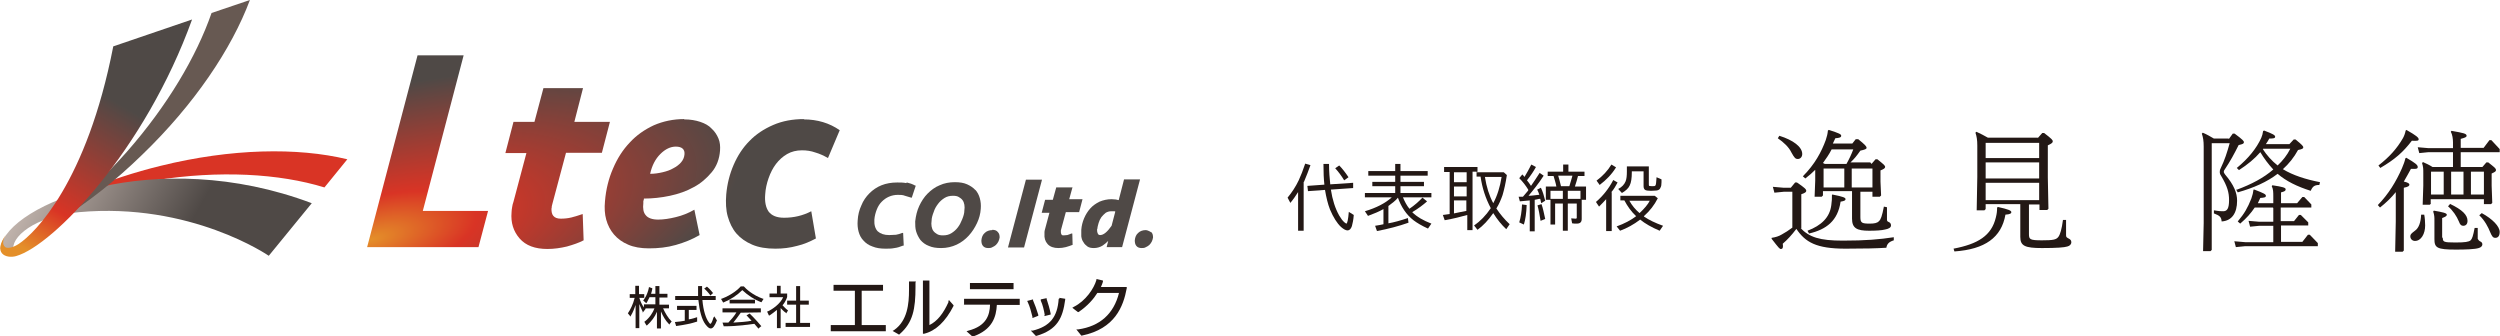 <?xml version="1.0" encoding="UTF-8"?><svg id="_レイヤー_2" xmlns="http://www.w3.org/2000/svg" xmlns:xlink="http://www.w3.org/1999/xlink" viewBox="0 0 80.83 10.87"><defs><style>.cls-1{fill:#675952;}.cls-2{fill:#d93425;}.cls-3{fill:#231815;}.cls-4{fill:#4f4946;}.cls-5{fill:url(#_名称未設定グラデーション_48-4);}.cls-6{fill:url(#_名称未設定グラデーション_48-3);}.cls-7{fill:url(#_名称未設定グラデーション_48-2);}.cls-8{fill:url(#_名称未設定グラデーション_35);}.cls-9{fill:url(#_名称未設定グラデーション_48);}.cls-10{fill:url(#_名称未設定グラデーション_56);}</style><linearGradient id="_名称未設定グラデーション_56" x1="1.54" y1="5.38" x2="9.65" y2="9.96" gradientUnits="userSpaceOnUse"><stop offset="0" stop-color="#beb1aa"/><stop offset=".53" stop-color="#4f4946"/></linearGradient><linearGradient id="_名称未設定グラデーション_35" x1=".97" y1="8.14" x2="6.3" y2="-.96" gradientUnits="userSpaceOnUse"><stop offset="0" stop-color="#e48f29"/><stop offset=".15" stop-color="#d93425"/><stop offset=".53" stop-color="#4f4946"/></linearGradient><radialGradient id="_名称未設定グラデーション_48" cx="25.51" cy="7.76" fx="25.51" fy="7.76" r="22.72" gradientTransform="translate(-13.74 11.04) rotate(-13.99) scale(1.02 .39) skewX(-1.73)" gradientUnits="userSpaceOnUse"><stop offset="0" stop-color="#e48f29"/><stop offset=".15" stop-color="#d93425"/><stop offset=".53" stop-color="#4f4946"/></radialGradient><radialGradient id="_名称未設定グラデーション_48-2" cx="25.51" fx="25.51" r="22.72" gradientTransform="translate(-13.74 11.04) rotate(-13.99) scale(1.02 .39) skewX(-1.73)" xlink:href="#_名称未設定グラデーション_48"/><radialGradient id="_名称未設定グラデーション_48-3" cx="25.51" fx="25.51" r="22.72" gradientTransform="translate(-13.74 11.04) rotate(-13.99) scale(1.02 .39) skewX(-1.73)" xlink:href="#_名称未設定グラデーション_48"/><radialGradient id="_名称未設定グラデーション_48-4" cx="25.51" fx="25.51" r="22.72" gradientTransform="translate(-13.74 11.04) rotate(-13.99) scale(1.02 .39) skewX(-1.73)" xlink:href="#_名称未設定グラデーション_48"/></defs><g id="_レイヤー_1のコピー_2"><path class="cls-2" d="m11.23,5.15c-1.61-.39-3.76-.35-6.03.21-1.72.42-3.24,1.07-4.42,1.84,1.15-.62,2.61-1.11,4.23-1.37,2.08-.33,4.02-.22,5.48.23l.74-.91Z"/><path class="cls-10" d="m.13,8.22c-.02-.08-.13-.14-.11-.22.23-1.41,5.02-3.33,10.06-1.43l-1.39,1.7s-2.52-1.74-6.14-1.41c-1.43.13-2.24.82-2.11,1.26.04.14.05.09-.03.11-.15.03-.28,0-.28,0Z"/><path class="cls-1" d="m6.84.42c-.49,1.41-1.43,3-2.74,4.49-.65.73-1.32,1.37-2,1.91-.04.09-.08.18-.12.26.88-.55,1.77-1.25,2.62-2.08,1.68-1.62,2.89-3.42,3.48-5l-1.24.42Z"/><path class="cls-8" d="m3.66,1.51C2.81,5.87,1.14,7.54.6,7.89c-.23.15-.4.14-.44.09-.16-.15.06-.43.06-.43-.49.65-.02.82.3.73,1.2-.34,4.17-3.43,5.69-7.65l-2.55.87Z"/><path class="cls-4" d="m29.3,5.92c-.09-.02-.19-.02-.29-.02-.19,0-.36.03-.51.09-.15.06-.28.15-.39.26-.11.11-.2.24-.26.39-.07.15-.11.31-.12.49-.01.13,0,.25.03.36.03.11.08.21.16.29.07.08.17.15.29.19.12.05.26.07.42.07.1,0,.2,0,.29-.02.09-.01.18-.04.28-.08h.02s-.02-.41-.02-.41h-.03c-.07.03-.14.05-.2.06-.07,0-.14.01-.22.01-.16,0-.28-.04-.37-.12-.08-.08-.12-.21-.11-.38.01-.12.04-.23.08-.33.04-.1.09-.18.16-.25.07-.07.14-.12.23-.16.09-.04.19-.06.29-.06.08,0,.16,0,.23.03.07.02.14.04.2.06h.02s.13-.39.13-.39h-.02c-.09-.05-.18-.08-.27-.1Z"/><path class="cls-4" d="m31.54,6.15c-.07-.08-.16-.14-.27-.19-.11-.05-.24-.07-.4-.07-.17,0-.34.03-.49.1-.15.06-.28.16-.39.27-.11.11-.2.25-.27.4-.07.15-.11.32-.13.5,0,.11,0,.22.03.32.03.1.08.2.14.28.07.08.16.15.27.19.11.05.24.07.4.07.18,0,.35-.04.5-.11.15-.07.28-.17.39-.29.11-.12.2-.26.27-.41.07-.15.11-.3.12-.46.01-.12,0-.23-.03-.34-.03-.11-.08-.2-.15-.28Zm-.78,1.39c-.08.05-.17.07-.27.07-.08,0-.14-.01-.19-.04s-.09-.06-.12-.1c-.03-.04-.05-.09-.06-.15-.01-.06-.01-.12,0-.18,0-.09.03-.19.07-.29.03-.1.08-.18.14-.26.06-.08.13-.14.21-.19.08-.05.17-.07.27-.07.08,0,.14.01.19.04.05.03.09.06.12.1.03.04.05.09.06.15.01.06.01.12,0,.18,0,.1-.03.19-.07.29-.04.1-.08.18-.14.26-.06.08-.13.14-.21.19Z"/><path class="cls-4" d="m32.08,7.44c-.09,0-.18.03-.24.09-.07.06-.1.14-.11.24,0,.07.01.13.05.18.04.05.1.07.17.07.05,0,.09,0,.14-.03.04-.02.08-.04.11-.07.03-.03.06-.07.08-.11.02-.04.03-.08.04-.13,0-.07-.01-.13-.06-.18-.04-.05-.1-.07-.18-.07Z"/><polygon class="cls-4" points="32.59 8 33.11 8 33.69 5.81 33.17 5.81 32.59 8"/><path class="cls-4" d="m34.67,6.06h-.52l-.11.4h-.25l-.11.42h.25l-.15.56s-.01.04-.01.06c0,.02,0,.04,0,.06-.01.13.02.24.1.33.08.09.2.13.35.13.08,0,.16-.01.24-.03.08-.02.15-.05.21-.07h.01s-.01-.37-.01-.37h-.03s-.09.04-.13.05c-.04,0-.08.01-.12.01-.03,0-.06,0-.07-.03-.01-.02-.02-.04-.02-.07,0,0,0-.02,0-.03,0,0,0-.02,0-.03l.16-.59h.43l.11-.42h-.43l.11-.4Z"/><path class="cls-4" d="m36.34,5.81l-.17.66s-.06-.01-.09-.02c-.05,0-.1-.01-.14-.01-.14,0-.27.03-.39.08-.12.06-.22.13-.3.22-.08.09-.15.2-.2.32-.05.12-.08.24-.09.37,0,.07,0,.14,0,.21.01.07.03.14.07.19.03.06.08.1.13.14.06.04.13.05.21.05.1,0,.2-.03.28-.08.06-.04.12-.09.18-.15l-.05.2h.5l.58-2.19h-.52Zm-.86,1.6c0-.06.02-.13.04-.2.02-.07.05-.13.09-.19.04-.05.09-.1.14-.14.05-.03.11-.05.18-.05.03,0,.05,0,.08,0,.02,0,.04,0,.05.01l-.12.46c-.14.2-.26.3-.37.3-.04,0-.07-.02-.08-.06-.02-.04-.02-.09-.02-.15Z"/><path class="cls-4" d="m37.22,7.51s-.1-.07-.18-.07c-.09,0-.18.03-.24.09-.07.06-.1.14-.11.24,0,.07.01.13.05.18.04.05.1.07.17.07.05,0,.09,0,.14-.03.04-.02.08-.04.11-.07.03-.03.06-.07.08-.11.02-.04.03-.08.04-.13,0-.07-.01-.13-.06-.18Z"/><path class="cls-9" d="m14.99,1.79l-1.32,5.03h2.11l-.31,1.17h-3.6l1.63-6.2h1.49Z"/><path class="cls-7" d="m16.6,3.94h.68l.29-1.09h1.28l-.28,1.09h1.15l-.26,1h-1.16l-.44,1.65s-.01.05-.02.08c0,.02,0,.05-.01.08,0,.09.01.17.06.23.05.06.13.09.24.09.11,0,.23-.01.35-.04.12-.03.24-.07.36-.11l.03.85c-.15.08-.33.14-.54.2-.21.05-.42.08-.63.08-.4,0-.7-.11-.9-.34-.2-.23-.29-.51-.26-.85,0-.05.01-.11.02-.17.01-.06.02-.11.04-.16l.42-1.58h-.68l.26-1Z"/><path class="cls-6" d="m22.12,3.86c.2,0,.37.03.52.08.15.05.28.12.37.22.1.09.17.2.22.32.05.12.06.25.05.39-.02.27-.11.51-.27.7-.16.19-.35.36-.58.48-.23.13-.49.22-.77.28-.28.06-.57.09-.84.09,0,.03-.01.06-.02.08v.07c-.02.17,0,.3.08.39.07.09.21.14.4.14.17,0,.37-.03.57-.08.21-.05.41-.13.6-.24l.17.82c-.24.14-.49.24-.77.32s-.57.11-.87.11c-.26,0-.49-.04-.67-.12-.19-.08-.34-.19-.46-.33-.12-.14-.2-.3-.25-.48-.05-.18-.06-.38-.04-.59.03-.38.12-.74.26-1.06.14-.33.32-.61.54-.84.22-.24.48-.42.78-.56.3-.13.63-.2.98-.2Zm-.27.88c-.17,0-.34.08-.5.24-.16.16-.27.37-.33.64.14,0,.27-.02.4-.05.13-.03.25-.07.35-.13.1-.05.19-.12.25-.19.06-.07.1-.15.11-.25.02-.17-.08-.26-.28-.26Z"/><path class="cls-5" d="m25.98,3.86c.45,0,.84.12,1.17.35l-.38.9c-.14-.08-.27-.14-.41-.18-.14-.05-.28-.07-.43-.07-.18,0-.34.04-.48.12-.14.08-.26.19-.36.32-.1.13-.18.29-.24.46-.06.17-.1.35-.11.53-.02.23.02.42.11.55.1.13.26.2.5.2.32,0,.61-.07.88-.21l.15.88c-.19.1-.39.19-.61.24-.22.06-.45.09-.7.09-.29,0-.54-.04-.75-.13-.21-.09-.38-.21-.51-.36-.13-.15-.22-.34-.28-.55-.06-.21-.07-.45-.05-.71.03-.34.11-.66.24-.96.13-.3.3-.56.51-.77.21-.22.47-.39.77-.52.3-.13.63-.19,1-.19Z"/><path class="cls-3" d="m21.38,9.97h.25v-.12h-.31v-.23h.26v-.12h-.26v-.25h-.13v.25h-.14c.02-.06.03-.11.04-.16v-.02s-.11-.04-.11-.04v.02c-.05.26-.18.41-.18.41h-.01s.1.09.1.09h.01s.05-.08.1-.19h.19v.23h-.37v.1c-.06-.08-.11-.18-.15-.31h.16v-.12h-.17v-.27h-.12v.27h-.18v.12h.16c-.05.21-.15.4-.22.5h0s.09.11.09.11v-.02c.08-.13.12-.25.16-.36v.75h.12v-.78c.03.07.06.15.11.25v.03s.09-.12.09-.12h0s0-.01,0-.02h.29c-.05.13-.15.3-.32.43h-.01s.07.12.07.12h.02c.15-.14.25-.27.32-.44v.54h.13v-.55c.06.14.14.29.26.41v.02s.09-.11.09-.11h-.01c-.11-.11-.21-.28-.27-.42Z"/><path class="cls-3" d="m23.07,10.26c-.04.14-.08.21-.1.21-.02,0-.04-.03-.06-.06-.08-.11-.17-.35-.2-.71h.43v-.13h-.44c0-.09,0-.19,0-.3v-.02h-.13v.02c0,.09,0,.19,0,.3h-.74v.13h.75c.04.37.11.63.23.79.07.09.12.13.17.13.07,0,.13-.08.2-.26h0s-.09-.14-.09-.14v.03Z"/><path class="cls-3" d="m22.96,9.54v.02s.1-.09.1-.09h-.01s-.09-.12-.19-.2h-.01s-.09.07-.09.07h.02c.1.09.18.2.18.2Z"/><path class="cls-3" d="m22.27,10.35v-.33h.25v-.13h-.63v.13h.25v.35c-.09.02-.2.03-.3.04h-.02s.04.13.04.13h.01c.28-.04.48-.08.66-.14h.01s0-.14,0-.14h-.02s-.13.05-.27.07Z"/><path class="cls-3" d="m24.05,9.26h0s-.1,0-.1,0h0c-.06.07-.27.27-.62.4h-.02s.07.12.07.12h.01c.24-.1.44-.23.61-.4.17.16.39.31.61.39h.01s.07-.11.07-.11h-.02c-.34-.12-.55-.32-.62-.4Z"/><path class="cls-3" d="m24.24,10.14h-.01s-.1.06-.1.06h.01s.09.1.16.17c-.13.03-.4.05-.59.06.08-.1.15-.19.24-.32h0s.65-.01.65-.01v-.13h-1.24v.13h.45c-.07.12-.15.21-.26.33-.03,0-.12,0-.17,0h-.02l.04.12h.01c.46,0,.81-.06.98-.08.04.05.08.09.12.14v.02s.11-.09.11-.09h-.01c-.18-.22-.37-.4-.37-.4Z"/><rect class="cls-3" x="23.59" y="9.69" width=".82" height=".12"/><path class="cls-3" d="m25.42,10.14l.06-.11h-.01c-.07-.05-.12-.11-.17-.16.1-.11.15-.26.15-.27v-.11s-.21,0-.21,0v-.25h-.12v.25h-.24v.12h.44c-.08.2-.34.39-.5.46h-.02s.06.13.06.13h.02c.07-.05.16-.11.24-.18v.59h.12v-.65s.09.1.16.15h.02Z"/><polygon class="cls-3" points="25.87 9.85 26.15 9.85 26.15 9.72 25.87 9.72 25.87 9.25 25.74 9.25 25.74 9.72 25.45 9.72 25.45 9.85 25.74 9.85 25.74 10.44 25.4 10.44 25.4 10.57 26.19 10.57 26.19 10.44 25.87 10.44 25.87 9.85"/><polygon class="cls-3" points="27.86 9.4 28.55 9.4 28.55 9.21 26.95 9.21 26.95 9.4 27.64 9.4 27.64 10.51 26.86 10.51 26.86 10.71 28.64 10.71 28.64 10.51 27.86 10.51 27.86 9.4"/><path class="cls-3" d="m30.67,9.76c-.17.38-.37.63-.62.75,0-.23,0-.68,0-1.02,0-.18,0-.32,0-.38v-.04s-.21,0-.21,0v1.72h.04c.37-.09.69-.39.95-.9v-.02s-.15-.17-.15-.17l-.02.05Z"/><path class="cls-3" d="m29.61,9.13v-.03h-.22s0,.03,0,.03c0,.08,0,.16,0,.25,0,.44-.05.99-.48,1.29l-.05.03.21.12.02-.02c.43-.37.51-.82.51-1.52,0-.02,0-.05,0-.08,0-.03,0-.05,0-.08Z"/><rect class="cls-3" x="31.36" y="9.15" width="1.41" height=".2"/><path class="cls-3" d="m31.16,9.85h.85c-.01.34-.12.69-.7.84l-.06.02.19.17h.02c.63-.22.75-.64.77-1.02h.74v-.2h-1.8v.2Z"/><path class="cls-3" d="m33.77,10.18v.04s.2-.05.2-.05v-.03c-.03-.15-.09-.36-.13-.47v-.03s-.19.04-.19.04v.04c.06.12.11.34.13.47Z"/><path class="cls-3" d="m34.23,9.66c-.04.59-.28.89-.84,1.03h-.06s.16.17.16.17h.02c.68-.2.85-.58.93-1.17v-.03s-.19-.03-.19-.03v.04Z"/><path class="cls-3" d="m33.39,10.28l.18-.07v-.03c-.04-.14-.12-.36-.17-.47v-.03s-.19.05-.19.05l.02.04c.06.12.12.34.15.47v.04Z"/><path class="cls-3" d="m35.59,9.29c.03-.06.05-.12.07-.18v-.04s-.21-.05-.21-.05v.03c-.08.28-.35.68-.73.87l-.05.03.18.14h.02c.3-.2.5-.44.61-.62h.7c-.17.68-.62,1.08-1.32,1.18h-.06s.16.2.16.2h.02c1.07-.22,1.34-.94,1.45-1.53v-.04s-.84,0-.84,0Z"/><path class="cls-3" d="m58.21,7.37c.29.3.62.41,1.37.41s1.19-.04,1.65-.11v.1c-.16.05-.22.12-.24.24-.31.02-.71.03-1.32.03-.95,0-1.3-.21-1.59-.64-.15.2-.29.35-.44.48.02.12,0,.17-.06.17-.04,0-.06-.02-.3-.33v-.03c.13-.02.23-.05.33-.11.11-.06.22-.13.34-.22v-1.16h-.28l-.3.03-.05-.19.35.03h.23l.14-.17h.06c.25.17.3.22.3.27,0,.04-.04.07-.16.11v1.11Zm-.68-2.98c.45.14.74.36.74.59,0,.09-.06.16-.14.16s-.11-.03-.21-.21c-.08-.17-.25-.33-.44-.46l.05-.08Zm2.98.91l.13-.15h.06c.21.17.25.2.25.25,0,.04-.05.07-.15.11v.36l.02.45-.04.04h-.24s0-.16,0-.16h-.39v.82c0,.19.05.21.31.21.14,0,.24-.02.29-.08.06-.05.1-.16.16-.47l.1.02c0,.16,0,.28,0,.4,0,.04.01.06.06.08.05.02.07.06.07.11,0,.07-.08.11-.19.13-.11.03-.31.04-.52.04-.39,0-.55-.08-.55-.39v-.44s0-.45,0-.45h-.94v.14l-.04.04h-.23s.02-.52.02-.52v-.35c-.09.09-.2.19-.32.28l-.08-.07c.39-.39.6-.79.74-1.17.04-.12.06-.2.07-.31l.03-.02c.34.11.4.14.4.19,0,.05-.05.07-.19.08l-.08.17h.63l.11-.14h.08c.21.17.27.23.27.28,0,.04-.06.06-.2.09-.12.17-.2.27-.32.38h.64Zm-1.26.99c.35.07.42.1.42.15,0,.04-.04.06-.16.08-.09.62-.46.9-1.02,1.03l-.05-.09c.45-.17.72-.43.77-.83.02-.13.02-.21.02-.32l.02-.03Zm.45-.99c.09-.16.16-.31.22-.47h-.7c-.08.16-.18.3-.28.44.02.01.04.02.06.03h.7Zm-.74.76h.67v-.61h-.67v.61Zm.91,0h.67v-.61h-.67v.61Z"/><path class="cls-3" d="m63.16,8.04c.79-.15,1.23-.42,1.37-1.01.03-.12.04-.2.04-.31l.02-.03c.36.08.44.12.44.17,0,.04-.04.07-.19.08-.13.74-.66,1.12-1.65,1.19l-.03-.1Zm2.72-3.57l.15-.17h.06c.25.19.28.23.28.27s-.03.07-.16.13v1.04l.02,1.01-.04.04h-.25s0-.18,0-.18h-.34v.96c0,.17.03.2.42.2.36,0,.46-.02.53-.11.06-.08.11-.25.15-.55h.1c0,.35,0,.45,0,.5,0,.05.02.07.08.1s.09.06.09.12c0,.07-.05.12-.13.14-.09.03-.34.05-.82.05-.55,0-.7-.07-.7-.36v-.55s0-.51,0-.51h-1.12v.16l-.04.04h-.25s.02-1.08.02-1.08v-1.01c0-.19-.02-.3-.06-.42l.03-.03c.13.06.25.12.37.19h1.62Zm-1.68.64h1.73v-.49h-1.73v.49Zm1.73.14h-1.73v.52h1.73v-.52Zm0,.66h-1.73v.56h1.73v-.56Z"/><path class="cls-3" d="m72.06,4.5l.13-.18h.06c.27.2.3.24.3.28s-.03.06-.17.09c-.15.3-.27.52-.45.79-.03.04-.03.06-.03.08s.02.05.04.08c.29.34.39.6.39.85,0,.4-.17.65-.5.67-.01-.14-.06-.19-.25-.26v-.1c.17.03.24.03.3.03.13,0,.19-.09.19-.36,0-.24-.05-.44-.26-.79-.03-.04-.04-.08-.04-.12,0-.03,0-.06.03-.12.13-.27.21-.52.29-.81h-.58v3.45l-.04.04h-.24s.02-.91.02-.91v-2.47c0-.19-.02-.3-.06-.42l.03-.03c.14.06.24.12.36.19h.48Zm1.43,2.21h-.59c-.12.18-.27.35-.47.52l-.08-.07c.22-.26.32-.44.44-.74.04-.11.06-.2.07-.29h.03c.31.12.37.15.37.2s-.04.06-.18.07c-.03.06-.05.11-.08.17h.5v-.2c0-.16,0-.25-.05-.35l.02-.03c.34.05.43.08.43.13,0,.05-.03.07-.15.1v.35h.52l.17-.2h.06l.23.24v.1h-.99v.44h.43l.16-.2h.06l.24.24v.1h-.88v.53h.69l.18-.23h.06l.26.27v.1h-2.35l-.3.03-.05-.19.35.03h.91v-.53h-.45l-.3.03-.05-.19.35.03h.45v-.44Zm-1.16-.58c.46-.17.86-.38,1.17-.65-.16-.17-.3-.36-.42-.56-.18.21-.41.4-.69.58l-.07-.07c.38-.31.64-.64.79-.97.03-.07.05-.14.06-.22l.03-.02c.29.11.36.15.36.2,0,.05-.05.06-.19.06-.03.06-.07.12-.11.18h.76l.14-.15h.06c.21.17.25.22.25.25,0,.04-.02.06-.17.09-.13.24-.3.45-.49.62.33.2.74.33,1.2.42l-.02.09c-.16,0-.22.05-.28.19-.44-.14-.79-.31-1.07-.55-.34.26-.76.45-1.29.6l-.05-.09Zm.83-1.31c.13.2.29.38.48.53.17-.16.31-.34.41-.54h-.88v.02Z"/><path class="cls-3" d="m77.47,6.2c-.15.19-.33.36-.52.51l-.07-.08c.35-.36.59-.76.78-1.19.05-.12.09-.22.11-.32l.03-.02c.29.17.37.23.37.3,0,.04-.02.06-.1.06-.03,0-.07,0-.12,0-.08.14-.15.28-.23.41.13.03.18.06.18.1,0,.04-.03.07-.18.1v2.03l-.04.04h-.24s.02-.98.02-.98v-.95Zm.35-1.99c.3.17.38.24.38.29,0,.05-.03.06-.22.05-.29.38-.56.61-1.02.88l-.06-.08c.35-.27.6-.55.79-.88.04-.07.07-.15.09-.25l.03-.02Zm.56,2.73c.02.09.03.25.03.35,0,.27-.13.5-.33.5-.08,0-.15-.06-.15-.15,0-.06.03-.09.15-.18.13-.09.19-.28.2-.52h.1Zm.22-.36l-.04.04h-.23s.02-.62.02-.62v-.4c0-.14,0-.2-.04-.33l.03-.03c.11.05.2.09.31.16h.66v-.48h-.79l-.3.03-.05-.19.35.03h.79v-.19c0-.11-.02-.25-.07-.34l.02-.03c.4.07.49.09.49.16,0,.04-.04.06-.19.1v.29h.74l.19-.25h.06l.27.29v.1h-1.26v.48h.7l.13-.15h.06c.2.16.25.19.25.25,0,.04-.03.06-.14.11v.4l.02.55-.04.04h-.23s0-.16,0-.16h-1.72v.14Zm.41-1.03h-.41v.74h.41v-.74Zm-.03,2.13c0,.14.02.16.41.16.31,0,.43-.02.49-.07.05-.05.08-.14.13-.4h.1v.35s.03.06.07.08c.05.02.08.05.08.1,0,.05-.04.1-.12.12-.12.04-.43.05-.74.05-.61,0-.69-.06-.69-.34v-.29s0-.31,0-.31c0-.11,0-.17-.04-.29l.02-.03c.29.05.42.08.42.13,0,.05-.05.07-.15.11v.64Zm.23-1.09c.4.19.57.36.57.55,0,.1-.05.16-.14.16-.06,0-.1-.03-.14-.14-.07-.17-.19-.35-.35-.49l.07-.08Zm.44-1.04h-.4v.74h.4v-.74Zm.66.74v-.74h-.42v.74h.42Zm-.07.6c.35.19.58.43.58.61,0,.12-.05.19-.14.19-.08,0-.11-.05-.17-.19-.06-.15-.17-.37-.35-.54l.08-.07Z"/><path class="cls-3" d="m42.15,5.88v1.58h-.18v-1.25c-.07.11-.15.23-.25.35l-.09-.17c.14-.17.26-.35.36-.56.07-.15.14-.33.21-.54l.17.05c-.06.17-.13.35-.21.54Zm.69.26l-.55.04-.02-.17.55-.04c-.02-.17-.03-.4-.03-.67h.18c0,.25.02.47.04.66l.74-.05v.17s-.72.05-.72.05c.05.33.14.61.27.84.06.1.11.17.17.22.03.02.05.04.06.04.03,0,.06-.13.08-.38l.16.1c-.01.16-.04.28-.06.36-.03.09-.08.14-.14.14-.06,0-.13-.04-.21-.11-.13-.12-.25-.31-.36-.57-.07-.18-.12-.39-.16-.63Zm.62-.31c-.09-.15-.19-.28-.29-.39l.13-.09c.1.1.2.23.3.38l-.14.1Z"/><path class="cls-3" d="m45.2,6.39c-.08.1-.19.18-.31.27v.56c.18-.03.39-.09.63-.17l.02.15c-.31.11-.65.2-1.02.27l-.06-.17c.11-.02.2-.03.27-.05v-.49c-.14.08-.31.15-.5.22l-.1-.15c.37-.11.66-.26.87-.45h-.87v-.14h.98v-.22h-.74v-.14h.74v-.2h-.87v-.15h.87v-.23h.17v.23h.88v.15h-.88v.2h.76v.14h-.76v.22h1v.14h-.92c.06.14.12.26.21.37.16-.11.3-.23.42-.36l.15.12c-.12.11-.28.23-.48.35.15.15.36.27.62.37l-.11.16c-.2-.09-.35-.18-.47-.27-.23-.18-.4-.43-.51-.75Z"/><path class="cls-3" d="m47.74,5.57h.88l.1.09c-.04.27-.09.48-.14.65-.05.14-.11.29-.2.43.12.18.26.35.43.51l-.11.16c-.15-.14-.29-.31-.42-.52-.16.23-.33.41-.51.54l-.11-.14c.2-.14.38-.32.54-.56-.17-.32-.28-.66-.33-1.02h-.13v-.16h-.13v1.89h-.17v-.49c-.21.06-.45.12-.73.17l-.06-.17c.08-.01.16-.02.22-.03v-1.36h-.18v-.16h1.08v.15Zm-.32,0h-.41v.32h.41v-.32Zm0,.46h-.41v.32h.41v-.32Zm0,.45h-.41v.42h0c.15-.03.28-.06.4-.08v-.34Zm.59-.76c.05.32.14.61.27.85.13-.24.22-.53.27-.85h-.54Z"/><path class="cls-3" d="m49.41,6.13c-.08-.13-.18-.26-.29-.37l.1-.12s.05.05.07.08h0c.08-.13.15-.26.22-.4l.15.08c-.07.13-.17.28-.29.43.05.06.09.12.13.18.08-.11.17-.25.28-.42l.13.09c-.16.25-.33.46-.49.65.11,0,.21-.02.32-.03.01,0,.02,0,.03,0-.02-.06-.04-.12-.07-.17l.12-.06c.06.12.1.26.14.42l-.13.08s-.02-.09-.03-.14h-.04c-.06.02-.11.02-.14.03v1.02h-.16v-1c-.09.01-.2.02-.32.03l-.04-.15h.07s.04,0,.07,0c.06-.07.12-.14.17-.2Zm-.29,1.06c.05-.16.08-.35.09-.58l.15.02c-.01.26-.04.47-.09.63l-.15-.07Zm.69-.05c-.03-.19-.06-.36-.1-.5l.13-.04c.05.14.08.3.12.48l-.15.06Zm.88-.56v.88h-.16v-.88h-.25v.68h-.15v-.8h-.15v-.43h.34c-.02-.12-.06-.23-.09-.34h-.19v-.14h.5v-.23h.17v.23h.52v.14h-.21c-.03.11-.06.23-.1.34h.36v.43h-.14v.62c0,.1-.05.15-.16.15-.06,0-.11,0-.15-.01l-.03-.16c.05,0,.1.01.14.01.02,0,.03,0,.04-.02,0,0,0-.02,0-.03v-.44h-.27Zm-.16-.41h-.4v.26h.4v-.26Zm-.15-.49c.03.1.06.21.09.34h.27c.04-.12.07-.24.1-.34h-.46Zm.31.49v.26h.41v-.26h-.41Z"/><path class="cls-3" d="m52.11,6.22v1.25h-.18v-1.03c-.08.09-.16.17-.23.24l-.1-.15c.22-.19.41-.42.56-.71l.14.08c-.06.11-.12.22-.2.31h0Zm-.49-.38c.2-.15.36-.32.48-.52l.15.09c-.14.23-.32.41-.53.57l-.1-.14Zm1.53,1.16c.16.11.37.21.62.3l-.11.16c-.26-.11-.47-.23-.63-.36-.21.16-.43.28-.65.36l-.11-.14c.25-.09.46-.2.63-.33-.16-.15-.28-.32-.38-.51h-.13v-.15h1.11l.1.08c-.11.22-.26.41-.44.57Zm.16-1.6v.56s0,.04.01.05c.01,0,.04.01.09.01.06,0,.1,0,.11-.02.02-.01.03-.1.04-.27l.16.07s0,.04,0,.09c0,.08-.01.14-.03.17-.02.06-.06.09-.13.1-.05,0-.11.01-.18.01-.09,0-.16-.01-.19-.03-.03-.02-.05-.06-.05-.12v-.48h-.38v.02c0,.2-.02.34-.07.44-.04.09-.13.17-.25.24l-.12-.13c.12-.06.2-.15.24-.25.03-.08.04-.18.04-.31v-.17h.71Zm-.3,1.49c.16-.15.27-.28.33-.4h-.66c.09.16.2.29.33.4Z"/></g></svg>